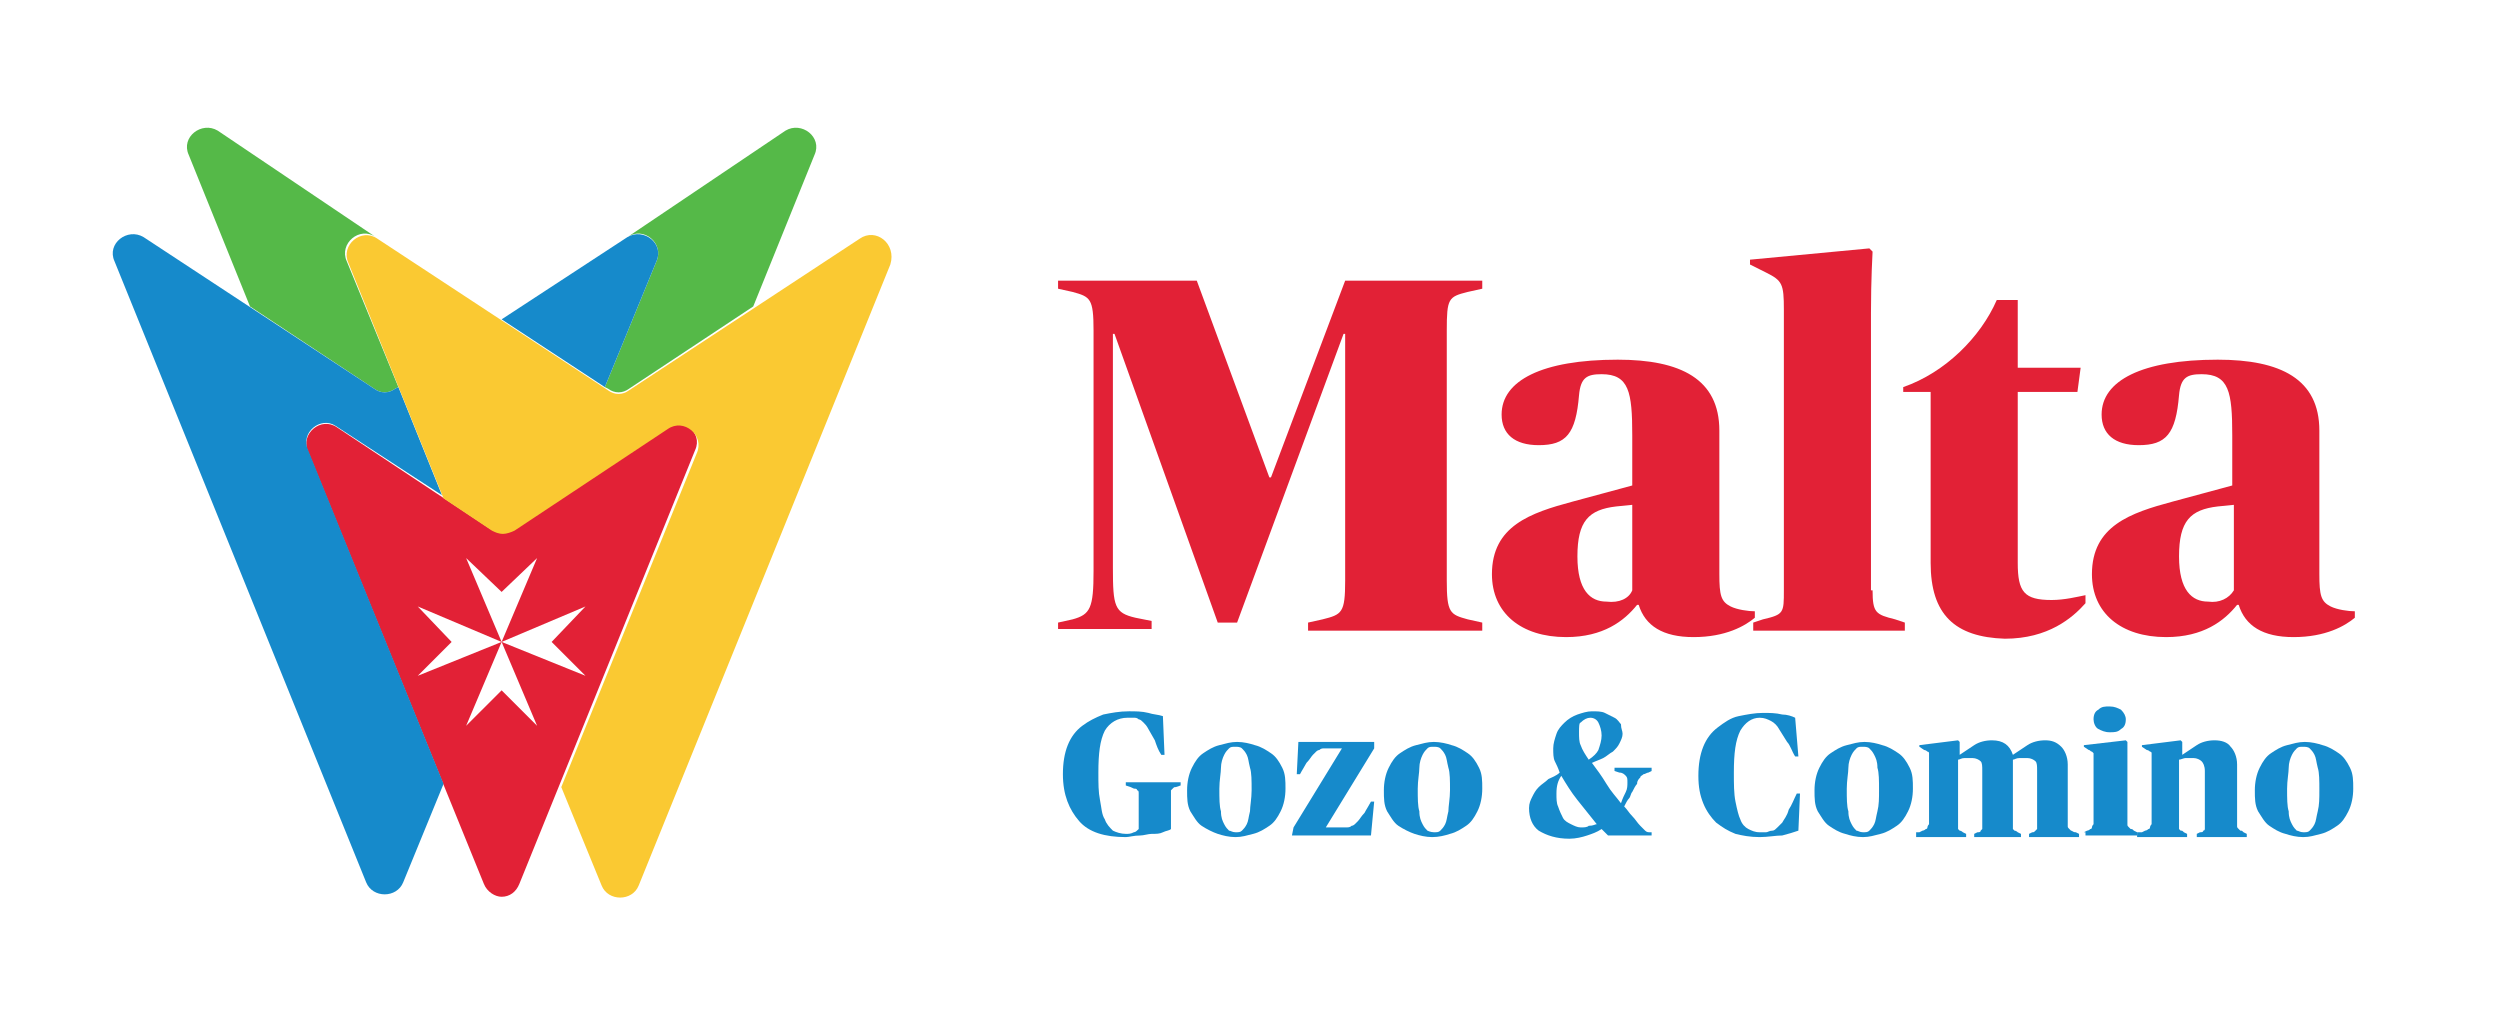 <?xml version="1.0" encoding="utf-8"?>
<!-- Generator: Adobe Illustrator 24.3.0, SVG Export Plug-In . SVG Version: 6.00 Build 0)  -->
<svg version="1.1" id="Ebene_1" xmlns="http://www.w3.org/2000/svg" xmlns:xlink="http://www.w3.org/1999/xlink" x="0px" y="0px"
	 viewBox="0 0 155 62.7" style="enable-background:new 0 0 155 62.7;" xml:space="preserve">
<style type="text/css">
	.st0{fill:#FFFFFF;}
	.st1{fill:#E22136;}
	.st2{fill:#168ACB;}
	.st3{fill:#55B948;}
	.st4{fill:#FAC932;}
</style>
<rect class="st0" width="155" height="62.7"/>
<g>
	<g>
		<path class="st1" d="M65.6,38.6l0.9-0.2c1.1-0.3,1.3-0.7,1.3-3V20.5c0-2-0.2-2.1-1.3-2.4l-0.9-0.2v-0.5h8.6l4.5,12.2h0.1l4.6-12.2
			h8.5v0.5L91,18.1c-1.2,0.3-1.3,0.4-1.3,2.4V36c0,2,0.2,2.1,1.3,2.4l0.9,0.2v0.5H81.1v-0.5l0.9-0.2c1.2-0.3,1.4-0.4,1.4-2.4V20.7
			h-0.1l-6.6,17.9h-1.2l-6.4-17.9H69v14.5c0,2.4,0.1,2.8,1.4,3.1l1,0.2V39h-5.8L65.6,38.6L65.6,38.6z"/>
		<path class="st1" d="M92.5,35.6c0-3,2.4-3.8,5-4.5l3.7-1V27c0-2.7-0.2-3.8-1.9-3.8c-0.9,0-1.3,0.2-1.4,1.3
			c-0.2,2.4-0.8,3.1-2.5,3.1c-1.5,0-2.3-0.7-2.3-1.9c0-2.1,2.5-3.4,7.2-3.4c3.9,0,6.3,1.2,6.3,4.4v8.9c0,1.3,0.1,1.7,0.7,2
			c0.4,0.2,1.1,0.3,1.5,0.3v0.4c-0.6,0.5-1.8,1.2-3.8,1.2c-1.9,0-3-0.7-3.4-2h-0.1c-0.8,1-2.1,2-4.4,2C94.3,39.5,92.5,38,92.5,35.6
			 M101.2,36.6v-5.3l-1,0.1c-1.7,0.2-2.4,0.9-2.4,3.1c0,2.1,0.8,2.8,1.8,2.8C100.4,37.4,101,37.1,101.2,36.6"/>
		<path class="st1" d="M116.1,36.6c0,1.4,0.2,1.5,1.4,1.8l0.6,0.2v0.5h-9.4v-0.5l0.6-0.2c1.3-0.3,1.3-0.4,1.3-1.8V19.2
			c0-1.6-0.1-1.8-1.1-2.3l-1-0.5v-0.3l7.4-0.7l0.2,0.2c0,0-0.1,1.7-0.1,3.8v17.2H116.1z"/>
		<path class="st1" d="M119.7,34.9V24.3H118V24c2.6-0.9,4.8-3.1,5.8-5.4h1.3v4.2h3.9l-0.2,1.5h-3.7v10.6c0,1.8,0.4,2.3,2.1,2.3
			c0.8,0,1.6-0.2,2.1-0.3v0.5c-0.8,0.9-2.3,2.2-5,2.2C121.2,39.5,119.7,38.1,119.7,34.9"/>
		<path class="st1" d="M129.7,35.6c0-3,2.4-3.8,5-4.5l3.7-1V27c0-2.7-0.2-3.8-1.9-3.8c-0.9,0-1.3,0.2-1.4,1.3
			c-0.2,2.4-0.8,3.1-2.5,3.1c-1.5,0-2.3-0.7-2.3-1.9c0-2.1,2.5-3.4,7.2-3.4c3.9,0,6.3,1.2,6.3,4.4v8.9c0,1.3,0.1,1.7,0.7,2
			c0.4,0.2,1.1,0.3,1.5,0.3v0.4c-0.6,0.5-1.8,1.2-3.8,1.2c-1.9,0-3-0.7-3.4-2h-0.1c-0.8,1-2.1,2-4.4,2
			C131.5,39.5,129.7,38,129.7,35.6 M138.5,36.6v-5.3l-1,0.1c-1.7,0.2-2.4,0.9-2.4,3.1c0,2.1,0.8,2.8,1.8,2.8
			C137.6,37.4,138.2,37.1,138.5,36.6"/>
		<path class="st2" d="M69.8,51.9c-1.3,0-2.3-0.3-2.9-1s-1-1.6-1-2.9c0-0.7,0.1-1.3,0.3-1.8s0.5-0.9,0.9-1.2s0.8-0.5,1.3-0.7
			c0.5-0.1,1-0.2,1.6-0.2c0.4,0,0.8,0,1.2,0.1c0.3,0.1,0.6,0.1,0.9,0.2l0.1,2.4H72c-0.2-0.3-0.3-0.6-0.4-0.9
			c-0.1-0.2-0.3-0.5-0.4-0.7c-0.1-0.2-0.2-0.3-0.3-0.4c-0.1-0.1-0.2-0.2-0.3-0.2c-0.1-0.1-0.2-0.1-0.3-0.1s-0.2,0-0.4,0
			c-0.6,0-1.1,0.3-1.4,0.8c-0.3,0.6-0.4,1.4-0.4,2.6c0,0.7,0,1.2,0.1,1.7s0.1,0.9,0.3,1.2c0.1,0.3,0.3,0.5,0.5,0.7
			c0.2,0.1,0.5,0.2,0.8,0.2c0.2,0,0.3,0,0.5-0.1c0.1,0,0.2-0.1,0.3-0.2v-1.8c0-0.2,0-0.3,0-0.4c0-0.1,0-0.2-0.1-0.2
			c0-0.1-0.1-0.1-0.1-0.1c-0.1,0-0.1,0-0.3-0.1l-0.3-0.1v-0.2h3.4v0.2l-0.3,0.1c-0.1,0-0.1,0-0.2,0.1L72.6,49c0,0.1,0,0.1,0,0.2
			c0,0.1,0,0.2,0,0.4v1.8c-0.1,0.1-0.3,0.1-0.5,0.2c-0.2,0.1-0.4,0.1-0.7,0.1c-0.2,0-0.5,0.1-0.7,0.1C70.3,51.8,70,51.9,69.8,51.9"
			/>
		<path class="st2" d="M76.6,51.9c-0.4,0-0.8-0.1-1.1-0.2s-0.7-0.3-1-0.5s-0.5-0.6-0.7-0.9c-0.2-0.4-0.2-0.8-0.2-1.3s0.1-1,0.3-1.4
			s0.4-0.7,0.7-0.9s0.6-0.4,1-0.5s0.7-0.2,1.1-0.2c0.4,0,0.8,0.1,1.1,0.2c0.4,0.1,0.7,0.3,1,0.5s0.5,0.5,0.7,0.9s0.2,0.8,0.2,1.3
			s-0.1,1-0.3,1.4S79,51,78.7,51.2s-0.6,0.4-1,0.5C77.3,51.8,77,51.9,76.6,51.9 M76.6,51.6c0.2,0,0.3,0,0.4-0.1
			c0.1-0.1,0.2-0.2,0.3-0.4s0.1-0.4,0.2-0.8c0-0.3,0.1-0.8,0.1-1.3c0-0.6,0-1.1-0.1-1.4c-0.1-0.4-0.1-0.6-0.2-0.8
			c-0.1-0.2-0.2-0.3-0.3-0.4c-0.1-0.1-0.3-0.1-0.4-0.1c-0.2,0-0.3,0-0.4,0.1c-0.1,0.1-0.2,0.2-0.3,0.4s-0.2,0.5-0.2,0.8
			s-0.1,0.8-0.1,1.3c0,0.6,0,1.1,0.1,1.4c0,0.4,0.1,0.6,0.2,0.8c0.1,0.2,0.2,0.3,0.3,0.4C76.3,51.5,76.4,51.6,76.6,51.6"/>
		<path class="st2" d="M80.2,51.3l3-4.9l0,0h-0.6c-0.2,0-0.3,0-0.5,0c-0.1,0-0.2,0-0.3,0.1c-0.1,0-0.2,0.1-0.2,0.1
			c-0.1,0.1-0.1,0.1-0.2,0.2c-0.1,0.1-0.2,0.3-0.4,0.5c-0.1,0.2-0.3,0.5-0.4,0.7h-0.2l0.1-2h4.7v0.4l-3,4.9l0,0h0.6
			c0.2,0,0.4,0,0.6,0c0.2,0,0.3,0,0.4-0.1c0.1,0,0.2-0.1,0.2-0.1c0.1-0.1,0.1-0.1,0.2-0.2c0.1-0.1,0.2-0.3,0.4-0.5
			c0.1-0.2,0.3-0.5,0.4-0.7h0.2L85,51.8h-4.9L80.2,51.3L80.2,51.3z"/>
		<path class="st2" d="M88.8,51.9c-0.4,0-0.8-0.1-1.1-0.2s-0.7-0.3-1-0.5s-0.5-0.6-0.7-0.9c-0.2-0.4-0.2-0.8-0.2-1.3s0.1-1,0.3-1.4
			s0.4-0.7,0.7-0.9s0.6-0.4,1-0.5s0.7-0.2,1.1-0.2c0.4,0,0.8,0.1,1.1,0.2c0.4,0.1,0.7,0.3,1,0.5s0.5,0.5,0.7,0.9s0.2,0.8,0.2,1.3
			s-0.1,1-0.3,1.4s-0.4,0.7-0.7,0.9s-0.6,0.4-1,0.5C89.6,51.8,89.2,51.9,88.8,51.9 M88.9,51.6c0.2,0,0.3,0,0.4-0.1
			c0.1-0.1,0.2-0.2,0.3-0.4s0.1-0.4,0.2-0.8c0-0.3,0.1-0.8,0.1-1.3c0-0.6,0-1.1-0.1-1.4c-0.1-0.4-0.1-0.6-0.2-0.8s-0.2-0.3-0.3-0.4
			c-0.1-0.1-0.3-0.1-0.4-0.1c-0.2,0-0.3,0-0.4,0.1c-0.1,0.1-0.2,0.2-0.3,0.4S88,47.3,88,47.6s-0.1,0.8-0.1,1.3c0,0.6,0,1.1,0.1,1.4
			c0,0.4,0.1,0.6,0.2,0.8c0.1,0.2,0.2,0.3,0.3,0.4C88.5,51.5,88.7,51.6,88.9,51.6"/>
		<path class="st2" d="M100.6,45.5c0,0.2-0.1,0.4-0.2,0.6c-0.1,0.2-0.2,0.3-0.4,0.5c-0.2,0.1-0.4,0.3-0.6,0.4
			c-0.2,0.1-0.5,0.2-0.7,0.3c0.3,0.4,0.6,0.8,0.9,1.3s0.6,0.8,0.9,1.2c0.1-0.3,0.2-0.5,0.3-0.7s0.1-0.4,0.1-0.6c0-0.2,0-0.3-0.1-0.4
			c-0.1-0.1-0.2-0.2-0.4-0.2l-0.3-0.1v-0.2h2.3v0.2l-0.2,0.1c-0.1,0-0.2,0.1-0.3,0.1c-0.1,0.1-0.2,0.1-0.2,0.2
			c-0.1,0.1-0.2,0.2-0.2,0.4c-0.1,0.1-0.2,0.3-0.3,0.5c-0.1,0.1-0.1,0.3-0.2,0.4c-0.1,0.1-0.2,0.3-0.3,0.5c0.2,0.2,0.3,0.4,0.5,0.6
			c0.2,0.2,0.3,0.4,0.5,0.6c0.1,0.1,0.2,0.2,0.3,0.3s0.2,0.1,0.3,0.1h0.1v0.2h-2.7c-0.1-0.1-0.1-0.1-0.2-0.2
			c-0.1-0.1-0.1-0.1-0.2-0.2c-0.3,0.2-0.6,0.3-0.9,0.4c-0.3,0.1-0.7,0.2-1.1,0.2c-0.8,0-1.4-0.2-1.9-0.5c-0.4-0.3-0.6-0.8-0.6-1.4
			c0-0.3,0.1-0.5,0.2-0.7s0.2-0.4,0.4-0.6c0.2-0.2,0.4-0.3,0.6-0.5c0.2-0.1,0.5-0.2,0.7-0.4c-0.1-0.3-0.2-0.5-0.3-0.7
			s-0.1-0.5-0.1-0.8s0.1-0.6,0.2-0.9c0.1-0.3,0.3-0.5,0.5-0.7s0.5-0.4,0.8-0.5s0.6-0.2,0.9-0.2c0.3,0,0.6,0,0.8,0.1s0.4,0.2,0.6,0.3
			c0.2,0.1,0.3,0.3,0.4,0.4C100.5,45.2,100.6,45.3,100.6,45.5 M99,51.1c-0.4-0.5-0.8-1-1.2-1.5s-0.7-1-1-1.5
			c-0.2,0.3-0.3,0.6-0.3,1.1c0,0.3,0,0.6,0.1,0.8c0.1,0.3,0.2,0.5,0.3,0.7s0.3,0.3,0.5,0.4c0.2,0.1,0.4,0.2,0.6,0.2
			c0.2,0,0.4,0,0.5-0.1C98.8,51.2,98.9,51.1,99,51.1 M97.9,45.4c0,0.3,0,0.6,0.1,0.8c0.1,0.3,0.3,0.6,0.5,0.9
			c0.3-0.2,0.5-0.4,0.6-0.6c0.1-0.3,0.2-0.6,0.2-0.9c0-0.3-0.1-0.6-0.2-0.8c-0.1-0.2-0.3-0.3-0.5-0.3s-0.4,0.1-0.6,0.3
			C97.9,44.8,97.9,45.1,97.9,45.4"/>
		<path class="st2" d="M109.1,51.9c-0.6,0-1.1-0.1-1.5-0.2c-0.5-0.2-0.8-0.4-1.2-0.7c-0.3-0.3-0.6-0.7-0.8-1.2s-0.3-1-0.3-1.7
			s0.1-1.3,0.3-1.8s0.5-0.9,0.9-1.2s0.8-0.6,1.3-0.7s1-0.2,1.5-0.2c0.4,0,0.8,0,1.2,0.1c0.3,0,0.6,0.1,0.8,0.2l0.2,2.4h-0.2
			c-0.2-0.3-0.3-0.7-0.5-0.9c-0.2-0.3-0.3-0.5-0.5-0.8c-0.1-0.2-0.3-0.4-0.5-0.5s-0.4-0.2-0.7-0.2c-0.5,0-0.9,0.3-1.2,0.8
			c-0.3,0.6-0.4,1.4-0.4,2.6c0,0.7,0,1.3,0.1,1.8s0.2,0.9,0.3,1.1c0.1,0.3,0.3,0.5,0.5,0.6s0.4,0.2,0.7,0.2c0.2,0,0.3,0,0.4,0
			c0.1,0,0.2-0.1,0.4-0.1c0.1,0,0.2-0.1,0.3-0.2c0.1-0.1,0.2-0.2,0.3-0.3c0.1-0.2,0.3-0.4,0.4-0.8c0.2-0.3,0.3-0.6,0.5-1h0.2
			l-0.1,2.3c-0.3,0.1-0.6,0.2-1,0.3C110.1,51.8,109.6,51.9,109.1,51.9"/>
		<path class="st2" d="M115.5,51.9c-0.4,0-0.8-0.1-1.1-0.2c-0.4-0.1-0.7-0.3-1-0.5s-0.5-0.6-0.7-0.9c-0.2-0.4-0.2-0.8-0.2-1.3
			s0.1-1,0.3-1.4s0.4-0.7,0.7-0.9s0.6-0.4,1-0.5s0.7-0.2,1.1-0.2c0.4,0,0.8,0.1,1.1,0.2c0.4,0.1,0.7,0.3,1,0.5s0.5,0.5,0.7,0.9
			s0.2,0.8,0.2,1.3s-0.1,1-0.3,1.4s-0.4,0.7-0.7,0.9s-0.6,0.4-1,0.5C116.2,51.8,115.9,51.9,115.5,51.9 M115.5,51.6
			c0.2,0,0.3,0,0.4-0.1c0.1-0.1,0.2-0.2,0.3-0.4s0.1-0.4,0.2-0.8s0.1-0.8,0.1-1.3c0-0.6,0-1.1-0.1-1.4c0-0.4-0.1-0.6-0.2-0.8
			c-0.1-0.2-0.2-0.3-0.3-0.4c-0.1-0.1-0.3-0.1-0.4-0.1c-0.2,0-0.3,0-0.4,0.1c-0.1,0.1-0.2,0.2-0.3,0.4s-0.2,0.5-0.2,0.8
			s-0.1,0.8-0.1,1.3c0,0.6,0,1.1,0.1,1.4c0,0.4,0.1,0.6,0.2,0.8c0.1,0.2,0.2,0.3,0.3,0.4C115.2,51.5,115.3,51.6,115.5,51.6"/>
		<path class="st2" d="M119,51.6l0.2-0.1c0.1,0,0.2-0.1,0.2-0.1c0.1,0,0.1-0.1,0.1-0.1s0-0.1,0.1-0.2c0-0.1,0-0.2,0-0.3v-3.6
			c0-0.1,0-0.2,0-0.3s0-0.1,0-0.2c0-0.1-0.1-0.1-0.1-0.1s-0.1-0.1-0.2-0.1l-0.3-0.2v-0.1l2.4-0.3l0.1,0.1v0.8l0,0
			c0.3-0.2,0.6-0.4,0.9-0.6c0.3-0.2,0.7-0.3,1.1-0.3c0.7,0,1.1,0.3,1.3,0.9l0,0c0.3-0.2,0.6-0.4,0.9-0.6c0.3-0.2,0.7-0.3,1.1-0.3
			c0.4,0,0.7,0.1,1,0.4c0.2,0.2,0.4,0.6,0.4,1.1v3.5c0,0.1,0,0.2,0,0.3s0,0.1,0.1,0.2l0.1,0.1c0.1,0,0.1,0.1,0.3,0.1l0.2,0.1v0.2
			h-3.1v-0.2l0.2-0.1c0.1,0,0.1,0,0.2-0.1l0.1-0.1c0,0,0-0.1,0-0.2c0-0.1,0-0.2,0-0.3v-3.1c0-0.3,0-0.5-0.1-0.6s-0.3-0.2-0.5-0.2
			s-0.3,0-0.5,0s-0.3,0.1-0.4,0.1c0,0,0,0.1,0,0.2c0,0.1,0,0.2,0,0.2v3.4c0,0.1,0,0.2,0,0.3s0,0.1,0,0.2l0.1,0.1c0,0,0.1,0,0.2,0.1
			l0.2,0.1v0.2h-2.9v-0.2l0.2-0.1c0.1,0,0.2,0,0.2-0.1l0.1-0.1c0,0,0-0.1,0-0.2c0-0.1,0-0.2,0-0.3v-3.1c0-0.3,0-0.5-0.1-0.6
			s-0.3-0.2-0.5-0.2s-0.3,0-0.5,0s-0.3,0.1-0.4,0.1v3.8c0,0.1,0,0.2,0,0.3s0,0.1,0,0.2l0.1,0.1c0,0,0.1,0,0.2,0.1l0.2,0.1v0.2h-3.1
			v-0.3H119z"/>
		<path class="st2" d="M129.2,51.6l0.2-0.1c0.1,0,0.2-0.1,0.2-0.1c0.1,0,0.1-0.1,0.1-0.1s0-0.1,0.1-0.2c0-0.1,0-0.2,0-0.3v-3.6
			c0-0.1,0-0.2,0-0.3s0-0.1,0-0.2l-0.1-0.1c-0.1,0-0.1-0.1-0.2-0.1l-0.3-0.2v-0.1l2.6-0.3l0.1,0.1c0,0.2,0,0.4,0,0.6
			c0,0.2,0,0.4,0,0.7v3.5c0,0.1,0,0.2,0,0.3s0,0.1,0.1,0.2l0.1,0.1c0.1,0,0.1,0,0.2,0.1l0.2,0.1v0.2h-3.2v-0.2H129.2z M129.8,44.6
			c0-0.3,0.1-0.5,0.3-0.6c0.2-0.2,0.4-0.2,0.7-0.2s0.5,0.1,0.7,0.2c0.2,0.2,0.3,0.4,0.3,0.6c0,0.3-0.1,0.5-0.3,0.6
			c-0.2,0.2-0.4,0.2-0.7,0.2s-0.5-0.1-0.7-0.2C129.9,45.1,129.8,44.8,129.8,44.6"/>
		<path class="st2" d="M132.8,51.6l0.2-0.1c0.1,0,0.2-0.1,0.2-0.1c0.1,0,0.1-0.1,0.1-0.1s0-0.1,0.1-0.2c0-0.1,0-0.2,0-0.3v-3.6
			c0-0.1,0-0.2,0-0.3s0-0.1,0-0.2s-0.1-0.1-0.1-0.1s-0.1-0.1-0.2-0.1l-0.3-0.2v-0.1l2.4-0.3l0.1,0.1v0.8l0,0
			c0.3-0.2,0.6-0.4,0.9-0.6c0.3-0.2,0.7-0.3,1.1-0.3c0.4,0,0.8,0.1,1,0.4c0.2,0.2,0.4,0.6,0.4,1.1v3.5c0,0.1,0,0.2,0,0.3
			s0,0.1,0.1,0.2l0.1,0.1c0.1,0,0.1,0,0.2,0.1l0.2,0.1v0.2h-3.1v-0.2l0.2-0.1c0.1,0,0.2,0,0.2-0.1c0.1,0,0.1-0.1,0.1-0.1
			s0-0.1,0-0.2c0-0.1,0-0.2,0-0.3v-3.1c0-0.3-0.1-0.5-0.2-0.6c-0.1-0.1-0.3-0.2-0.5-0.2s-0.4,0-0.5,0s-0.3,0.1-0.4,0.1v3.8
			c0,0.1,0,0.2,0,0.3s0,0.1,0,0.2l0.1,0.1c0.1,0,0.1,0,0.2,0.1l0.2,0.1v0.2h-3.1v-0.3H132.8z"/>
		<path class="st2" d="M142.8,51.9c-0.4,0-0.8-0.1-1.1-0.2c-0.4-0.1-0.7-0.3-1-0.5s-0.5-0.6-0.7-0.9c-0.2-0.4-0.2-0.8-0.2-1.3
			s0.1-1,0.3-1.4s0.4-0.7,0.7-0.9s0.6-0.4,1-0.5s0.7-0.2,1.1-0.2c0.4,0,0.8,0.1,1.1,0.2c0.4,0.1,0.7,0.3,1,0.5s0.5,0.5,0.7,0.9
			s0.2,0.8,0.2,1.3s-0.1,1-0.3,1.4s-0.4,0.7-0.7,0.9s-0.6,0.4-1,0.5C143.5,51.8,143.2,51.9,142.8,51.9 M142.8,51.6
			c0.2,0,0.3,0,0.4-0.1c0.1-0.1,0.2-0.2,0.3-0.4s0.1-0.4,0.2-0.8s0.1-0.8,0.1-1.3c0-0.6,0-1.1-0.1-1.4c-0.1-0.4-0.1-0.6-0.2-0.8
			c-0.1-0.2-0.2-0.3-0.3-0.4c-0.1-0.1-0.3-0.1-0.4-0.1c-0.2,0-0.3,0-0.4,0.1c-0.1,0.1-0.2,0.2-0.3,0.4s-0.2,0.5-0.2,0.8
			s-0.1,0.8-0.1,1.3c0,0.6,0,1.1,0.1,1.4c0,0.4,0.1,0.6,0.2,0.8c0.1,0.2,0.2,0.3,0.3,0.4C142.5,51.5,142.6,51.6,142.8,51.6"/>
		<path class="st3" d="M23.3,14.7c-1-0.7-2.3,0.4-1.8,1.5l3.2,7.8l-0.2,0.1c-0.4,0.3-0.9,0.3-1.3,0L15.5,19l-3.8-9.4
			c-0.5-1.1,0.8-2.1,1.8-1.5L23.3,14.7z"/>
		<path class="st3" d="M38.9,14.7c1-0.7,2.3,0.4,1.8,1.5L37.5,24l0.2,0.1c0.4,0.3,0.9,0.3,1.3,0l7.7-5.1l3.8-9.4
			c0.5-1.1-0.8-2.1-1.8-1.5L38.9,14.7z"/>
		<path class="st1" d="M41.3,26.5l-9.5,6.3c-0.2,0.1-0.4,0.2-0.7,0.2c-0.2,0-0.5-0.1-0.7-0.2l-9.5-6.3c-1-0.7-2.3,0.4-1.8,1.5
			L30,54.8c0.2,0.5,0.7,0.8,1.1,0.8c0.5,0,0.9-0.3,1.1-0.8l10.9-26.9C43.6,26.8,42.3,25.8,41.3,26.5"/>
		<polygon class="st0" points="33.3,34.6 31.1,36.7 28.9,34.6 31.1,39.8 		"/>
		<polygon class="st0" points="25.9,37.6 28,39.8 25.9,41.9 31.1,39.8 		"/>
		<polygon class="st0" points="31.1,39.8 28.9,45 31.1,42.8 33.3,45 		"/>
		<polygon class="st0" points="36.3,37.6 31.1,39.8 36.3,41.9 34.2,39.8 		"/>
		<path class="st2" d="M19.1,27.9l8.4,20.7L25,54.7c-0.4,1-1.9,1-2.3,0L7.1,16.2c-0.5-1.1,0.8-2.1,1.8-1.5l14.3,9.4
			c0.4,0.3,0.9,0.3,1.3,0l0.2-0.1l2.7,6.7l-6.6-4.3C19.9,25.8,18.6,26.8,19.1,27.9 M40.7,16.2c0.5-1.1-0.8-2.1-1.8-1.5l-7.8,5.1
			l6.4,4.2L40.7,16.2z"/>
		<path class="st4" d="M53.3,14.8L39,24.2c-0.4,0.3-0.9,0.3-1.3,0l-14.3-9.4c-1-0.7-2.3,0.4-1.8,1.5l5.9,14.6l3,2
			c0.2,0.1,0.4,0.2,0.7,0.2c0.2,0,0.5-0.1,0.7-0.2l9.5-6.3c1-0.7,2.3,0.4,1.8,1.5l-8.4,20.7l2.5,6.1c0.4,1,1.9,1,2.3,0l15.6-38.5
			C55.6,15.1,54.3,14.1,53.3,14.8"/>
	</g>
</g>
</svg>
